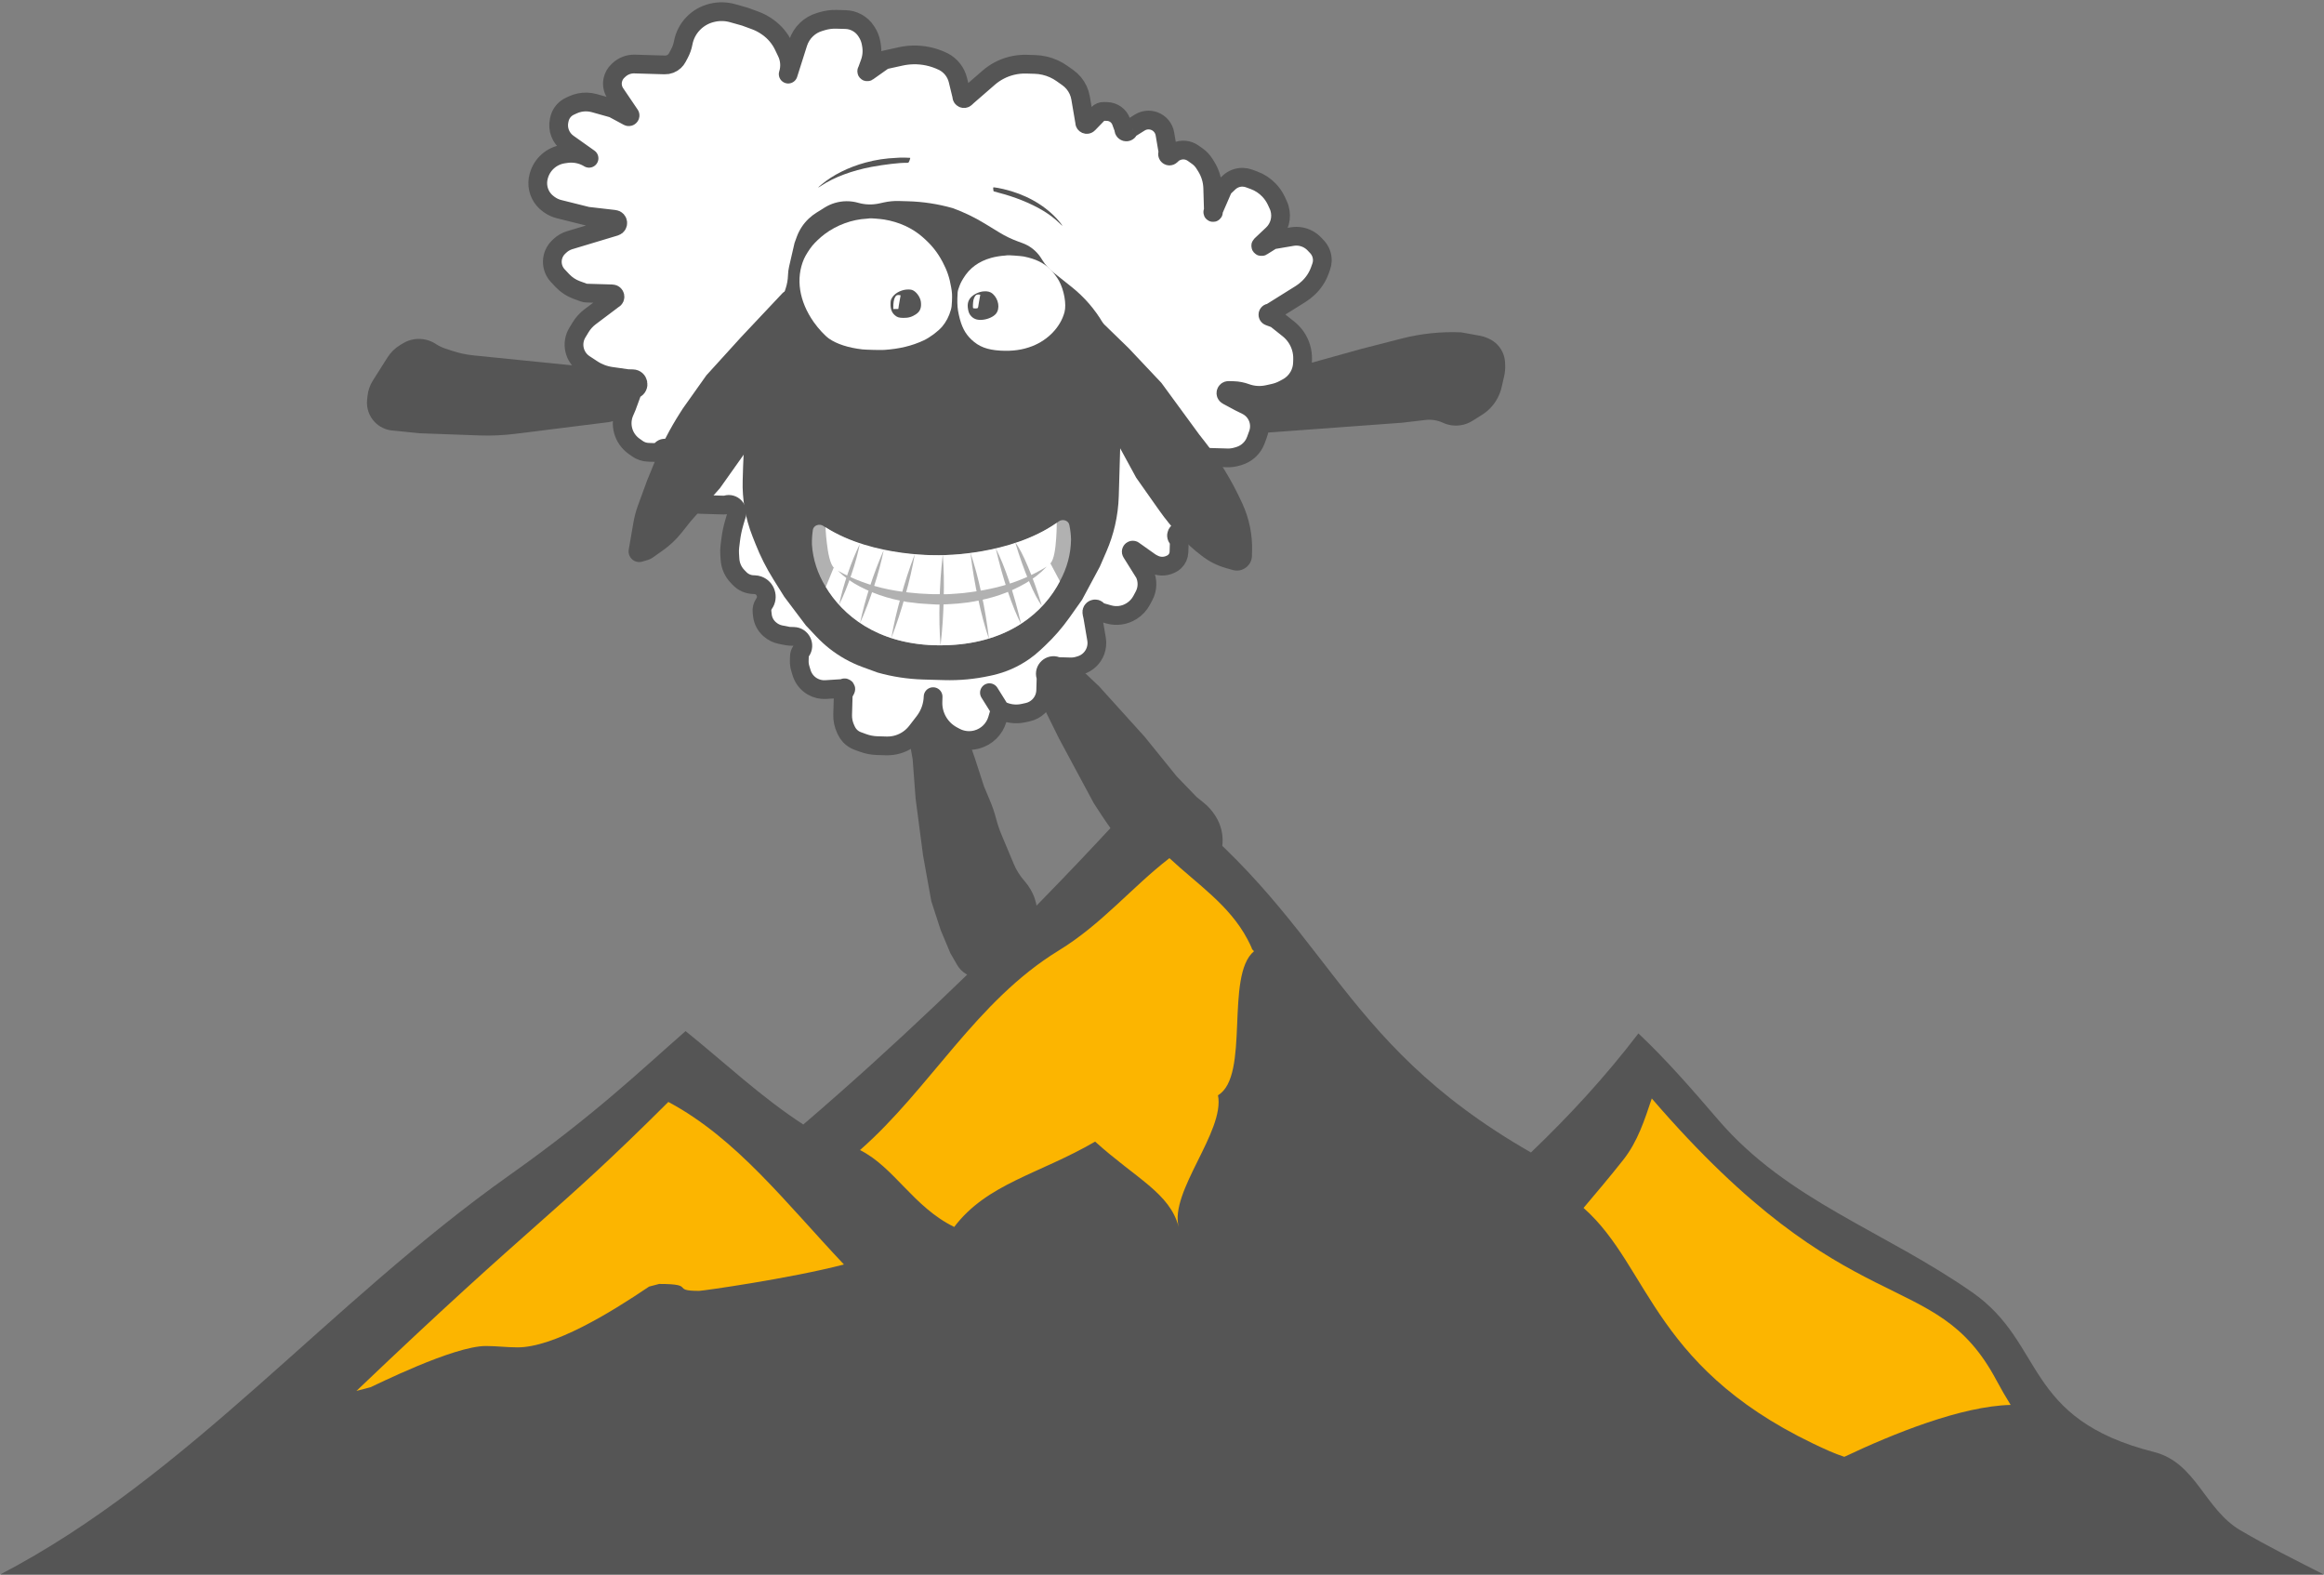 <?xml version="1.0" encoding="UTF-8"?> <svg xmlns="http://www.w3.org/2000/svg" width="124" height="84" viewBox="0 0 124 84" fill="none"><rect x="0" y="0" width="124" height="84" fill="#808080" stroke="none"/> <path d="M48.854 42.61L48.695 40.496L48.553 39.708C48.503 39.429 48.533 39.14 48.641 38.877C48.767 38.57 48.992 38.313 49.28 38.148L49.334 38.116C49.62 37.952 49.948 37.877 50.277 37.898L50.408 37.907C50.58 37.919 50.748 37.97 50.897 38.058C51.123 38.191 51.296 38.4 51.383 38.648L52.005 40.417L52.503 41.953L52.838 42.752C52.96 43.043 53.061 43.343 53.141 43.648C53.22 43.953 53.321 44.253 53.443 44.544L53.778 45.343L54.093 46.094C54.228 46.415 54.413 46.713 54.643 46.976L54.679 47.017C54.796 47.15 54.899 47.295 54.987 47.449L55.004 47.478C55.257 47.919 55.374 48.426 55.34 48.934C55.322 49.21 55.259 49.482 55.154 49.738L55.116 49.832C55.008 50.095 54.865 50.343 54.692 50.568L54.553 50.749C54.382 50.973 54.188 51.179 53.976 51.365L53.857 51.468C53.724 51.585 53.58 51.688 53.426 51.776L53.158 51.93C52.872 52.094 52.544 52.17 52.215 52.148L52.137 52.143C51.93 52.129 51.729 52.067 51.55 51.962C51.35 51.844 51.183 51.676 51.068 51.475L50.706 50.845L50.188 49.609L49.69 48.073L49.471 46.857L49.252 45.641L49.053 44.125L48.854 42.61Z" fill="#555555"></path> <path d="M27.489 23.144L32.45 22.523C32.851 22.473 33.209 22.246 33.425 21.904C33.617 21.601 33.681 21.234 33.602 20.884L33.539 20.604L33.5 20.43C33.412 20.04 33.084 19.749 32.686 19.709L28.018 19.237L25.264 18.959C24.878 18.92 24.498 18.839 24.131 18.717L23.756 18.593C23.593 18.54 23.437 18.466 23.292 18.374L23.229 18.334C23.08 18.24 22.916 18.17 22.745 18.128C22.322 18.023 21.874 18.09 21.501 18.316L21.353 18.405C21.079 18.57 20.847 18.797 20.676 19.067L20.295 19.669L19.896 20.298C19.736 20.551 19.638 20.837 19.608 21.135L19.587 21.335C19.544 21.767 19.691 22.197 19.991 22.512C20.236 22.769 20.566 22.93 20.919 22.966L22.372 23.113L25.571 23.229C26.212 23.252 26.853 23.224 27.489 23.144Z" fill="#555555"></path> <path d="M56.5 39.388L55.364 37.089C55.32 37 55.292 36.904 55.282 36.805C55.248 36.488 55.396 36.179 55.664 36.008L55.984 35.803L56.484 35.482C56.648 35.377 56.848 35.341 57.038 35.383C57.115 35.4 57.19 35.429 57.257 35.47L57.498 35.613C57.653 35.705 57.797 35.814 57.927 35.937L58.63 36.6L59.852 37.952L61.075 39.305L62.783 41.415L63.844 42.515L64.231 42.828C64.463 43.015 64.663 43.238 64.824 43.489L64.858 43.542C64.996 43.758 65.098 43.994 65.161 44.242C65.252 44.6 65.258 44.974 65.179 45.335L65.107 45.662C65.054 45.906 64.976 46.144 64.876 46.373L64.686 46.807C64.624 46.947 64.544 47.079 64.448 47.199L64.3 47.382C64.106 47.621 63.825 47.775 63.519 47.807C63.394 47.82 63.269 47.813 63.147 47.787L62.893 47.731C62.635 47.675 62.387 47.577 62.159 47.441C62.005 47.349 61.861 47.24 61.73 47.117L61.028 46.455C60.106 45.386 59.261 44.253 58.5 43.065L58.35 42.831L56.5 39.388Z" fill="#555555"></path> <path d="M68.118 19.871L66.626 20.286C66.165 20.414 65.83 20.811 65.782 21.287C65.771 21.389 65.775 21.493 65.792 21.595L65.875 22.095C65.919 22.362 66.052 22.608 66.251 22.791C66.499 23.02 66.831 23.136 67.168 23.112L74.8 22.552L76.058 22.404C76.371 22.368 76.687 22.416 76.974 22.546L77.005 22.56C77.404 22.74 77.859 22.753 78.269 22.598C78.37 22.56 78.468 22.511 78.56 22.454L79.068 22.135C79.247 22.023 79.41 21.888 79.553 21.733C79.833 21.43 80.029 21.058 80.121 20.656L80.255 20.076C80.3 19.88 80.318 19.679 80.31 19.478L80.305 19.349C80.299 19.191 80.267 19.035 80.211 18.887C80.073 18.523 79.795 18.228 79.44 18.068L79.363 18.033C79.238 17.977 79.107 17.936 78.972 17.912L77.959 17.729C76.89 17.683 75.82 17.796 74.783 18.062L74.487 18.138L72.628 18.615L70.373 19.243L68.118 19.871Z" fill="#555555"></path> <path d="M37.992 0.684L38.023 0.677C38.372 0.596 38.736 0.605 39.082 0.702L39.745 0.888L40.29 1.088C40.519 1.172 40.736 1.286 40.935 1.427L40.972 1.453C41.329 1.706 41.616 2.047 41.805 2.442L41.975 2.797C42.148 3.159 42.176 3.572 42.055 3.954L42.581 2.297C42.669 2.02 42.826 1.769 43.038 1.57C43.231 1.387 43.464 1.252 43.719 1.176L43.87 1.13C44.115 1.056 44.37 1.023 44.626 1.03L45.119 1.044C45.329 1.05 45.534 1.105 45.719 1.205C45.922 1.314 46.094 1.472 46.218 1.666L46.251 1.717C46.363 1.892 46.44 2.087 46.477 2.291L46.494 2.387C46.553 2.714 46.524 3.051 46.41 3.362L46.261 3.77C46.259 3.774 46.257 3.778 46.254 3.781C46.227 3.806 46.261 3.848 46.291 3.827L47.157 3.215C47.169 3.207 47.182 3.202 47.196 3.199L48.059 3.009C48.274 2.962 48.493 2.936 48.713 2.93C49.261 2.916 49.804 3.033 50.298 3.271L50.349 3.295C50.731 3.497 51.009 3.853 51.111 4.273L51.314 5.107C51.316 5.118 51.317 5.128 51.317 5.139C51.314 5.243 51.439 5.3 51.515 5.228L51.617 5.132L52.754 4.144C53.105 3.839 53.523 3.622 53.973 3.51C54.234 3.445 54.502 3.416 54.77 3.424L55.217 3.437C55.563 3.447 55.904 3.525 56.22 3.667C56.376 3.737 56.525 3.822 56.664 3.921L56.973 4.14C57.211 4.309 57.401 4.537 57.524 4.802C57.586 4.937 57.631 5.08 57.656 5.227L57.873 6.502C57.874 6.509 57.874 6.516 57.874 6.524C57.871 6.626 57.995 6.679 58.067 6.605L58.591 6.065C58.67 5.984 58.779 5.939 58.893 5.943L59.075 5.948C59.41 5.958 59.705 6.17 59.82 6.484L59.954 6.849C59.96 6.865 59.963 6.882 59.962 6.899C59.958 7.042 60.149 7.093 60.217 6.967L60.244 6.917C60.256 6.894 60.274 6.875 60.296 6.861L60.811 6.539C61.043 6.394 61.329 6.364 61.586 6.458C61.885 6.567 62.102 6.828 62.155 7.142L62.319 8.107C62.323 8.129 62.319 8.152 62.309 8.173C62.253 8.276 62.385 8.376 62.47 8.296L62.609 8.165C62.62 8.155 62.632 8.147 62.645 8.141L62.758 8.088C63.051 7.952 63.396 7.984 63.66 8.171L63.888 8.333C64.037 8.439 64.164 8.573 64.261 8.728L64.358 8.882C64.574 9.228 64.694 9.624 64.706 10.031L64.742 11.241L65.259 10.05C65.266 10.034 65.276 10.02 65.288 10.008L65.573 9.74C65.773 9.551 66.041 9.449 66.317 9.457C66.428 9.46 66.539 9.481 66.644 9.52L66.903 9.615C67.214 9.728 67.493 9.913 67.72 10.153C67.877 10.319 68.006 10.51 68.103 10.717L68.198 10.924C68.226 10.982 68.249 11.043 68.268 11.106C68.418 11.605 68.274 12.146 67.895 12.503L67.28 13.083C67.243 13.118 67.288 13.176 67.331 13.149L67.87 12.812C67.882 12.805 67.895 12.8 67.908 12.798L68.946 12.621C69.237 12.572 69.535 12.621 69.795 12.76C69.921 12.828 70.035 12.915 70.133 13.019L70.271 13.165C70.46 13.366 70.562 13.634 70.554 13.909C70.551 14.021 70.53 14.132 70.491 14.236L70.417 14.441C70.29 14.788 70.084 15.1 69.815 15.354L69.789 15.378C69.668 15.492 69.536 15.595 69.395 15.683L67.798 16.681C67.783 16.691 67.765 16.696 67.746 16.695C67.641 16.692 67.613 16.839 67.712 16.875L68.043 16.996C68.058 17.002 68.072 17.01 68.084 17.02L68.75 17.55C69.068 17.803 69.301 18.147 69.418 18.536C69.48 18.741 69.508 18.955 69.502 19.17L69.496 19.358C69.489 19.612 69.419 19.86 69.293 20.081C69.15 20.33 68.941 20.535 68.688 20.672L68.525 20.76C68.344 20.859 68.15 20.931 67.948 20.975L67.639 21.043C67.251 21.128 66.846 21.101 66.473 20.964C66.262 20.887 66.04 20.844 65.815 20.838L65.555 20.83C65.406 20.826 65.353 21.026 65.484 21.096L66.137 21.447L66.511 21.632C66.762 21.756 66.963 21.961 67.082 22.215C67.222 22.512 67.237 22.854 67.124 23.163L67.009 23.478C66.986 23.54 66.96 23.599 66.929 23.657C66.755 23.98 66.461 24.22 66.11 24.326L66.006 24.357C65.837 24.408 65.66 24.432 65.484 24.427L64.936 24.411L64.033 24.384C63.98 24.383 63.928 24.394 63.879 24.416C63.641 24.527 63.611 24.854 63.825 25.006L64.178 25.256C64.21 25.278 64.24 25.304 64.266 25.332L64.352 25.423C64.647 25.735 64.823 26.141 64.851 26.57L64.854 26.622C64.862 26.745 64.859 26.87 64.843 26.992L64.791 27.414C64.769 27.602 64.681 27.775 64.543 27.905C64.48 27.965 64.407 28.014 64.328 28.05L63.934 28.233C63.871 28.263 63.806 28.286 63.738 28.303L63.339 28.406C63.273 28.423 63.203 28.411 63.147 28.372C62.929 28.223 62.667 28.488 62.819 28.703L62.874 28.781C62.906 28.826 62.922 28.88 62.921 28.935L62.906 29.445C62.9 29.64 62.818 29.825 62.676 29.958C62.618 30.013 62.552 30.057 62.481 30.09L62.44 30.109C62.151 30.244 61.816 30.234 61.535 30.083L61.39 30.005L60.516 29.385C60.511 29.382 60.507 29.378 60.503 29.374C60.434 29.301 60.319 29.39 60.372 29.475L61.073 30.596C61.251 30.979 61.238 31.423 61.038 31.794L60.913 32.028C60.788 32.262 60.603 32.459 60.378 32.6L60.364 32.608C60.008 32.831 59.575 32.893 59.17 32.78L58.681 32.642C58.639 32.63 58.603 32.603 58.579 32.566C58.475 32.399 58.217 32.505 58.259 32.697L58.307 32.915L58.508 34.097C58.544 34.31 58.524 34.528 58.45 34.73C58.316 35.096 58.018 35.378 57.645 35.49L57.552 35.518C57.405 35.563 57.252 35.583 57.098 35.578L56.502 35.561C56.455 35.56 56.408 35.551 56.364 35.535C56.025 35.41 55.69 35.727 55.794 36.073C55.807 36.118 55.814 36.165 55.812 36.212L55.794 36.832C55.785 37.157 55.647 37.465 55.41 37.688C55.248 37.841 55.048 37.947 54.831 37.994L54.61 38.042C54.188 38.135 53.746 38.074 53.365 37.869L53.216 38.376C53.061 38.9 52.647 39.306 52.121 39.449C51.732 39.556 51.317 39.508 50.962 39.318L50.82 39.242C50.16 38.887 49.757 38.191 49.779 37.442L49.787 37.165C49.773 37.652 49.605 38.122 49.307 38.508L48.904 39.03C48.653 39.353 48.308 39.591 47.916 39.709C47.714 39.77 47.504 39.798 47.293 39.792L47.012 39.784L46.799 39.778C46.543 39.77 46.29 39.721 46.05 39.634L45.758 39.527C45.603 39.47 45.464 39.378 45.35 39.258C45.272 39.175 45.207 39.079 45.159 38.976L45.117 38.885C45.007 38.648 44.953 38.388 44.961 38.127L44.992 37.051C44.993 37.035 44.997 37.019 45.005 37.004L45.121 36.788C45.155 36.724 45.072 36.66 45.019 36.711C45.008 36.721 44.993 36.727 44.978 36.728L44.066 36.787C43.814 36.804 43.563 36.745 43.345 36.618C43.067 36.456 42.861 36.195 42.769 35.887L42.7 35.659C42.66 35.526 42.642 35.388 42.646 35.249L42.653 35.01C42.655 34.912 42.687 34.816 42.744 34.736C42.974 34.412 42.75 33.962 42.353 33.951L42.134 33.944C42.101 33.943 42.067 33.94 42.034 33.933L41.65 33.858C41.438 33.816 41.241 33.719 41.079 33.576L41.057 33.557C40.847 33.371 40.713 33.115 40.68 32.836L40.658 32.645C40.639 32.488 40.68 32.33 40.771 32.201C41.015 31.858 40.858 31.375 40.463 31.23C40.398 31.206 40.329 31.193 40.26 31.191L40.194 31.189C39.919 31.181 39.658 31.066 39.467 30.869L39.355 30.753C39.116 30.506 38.972 30.182 38.95 29.839L38.932 29.56C38.923 29.422 38.927 29.284 38.944 29.146L38.986 28.808C39.024 28.495 39.088 28.186 39.177 27.883L39.27 27.564L39.295 27.497C39.419 27.158 39.102 26.822 38.757 26.927C38.711 26.94 38.664 26.946 38.617 26.945L37.789 26.921L37.397 26.91C37.067 26.9 36.747 26.793 36.477 26.602C36.174 26.386 35.951 26.076 35.843 25.72L35.824 25.653C35.765 25.46 35.739 25.259 35.745 25.058L35.762 24.463L35.77 24.194C35.778 23.916 35.42 23.796 35.258 24.023C35.204 24.1 35.115 24.144 35.021 24.142L34.597 24.129C34.385 24.123 34.18 24.055 34.007 23.932L33.83 23.806C33.546 23.605 33.341 23.311 33.249 22.975C33.16 22.648 33.184 22.299 33.318 21.987L33.443 21.697L33.728 20.919C33.754 20.847 33.808 20.788 33.877 20.756C34.153 20.628 34.068 20.215 33.764 20.207L33.487 20.199L32.612 20.075C32.251 20.024 31.906 19.894 31.602 19.694L31.184 19.42C30.916 19.244 30.727 18.972 30.657 18.66C30.586 18.348 30.639 18.021 30.805 17.747L30.973 17.469C31.107 17.247 31.283 17.052 31.491 16.896L32.697 15.988C32.705 15.981 32.715 15.976 32.724 15.971C32.872 15.902 32.827 15.681 32.664 15.677L31.297 15.637C31.246 15.635 31.196 15.626 31.147 15.608L30.764 15.467C30.478 15.363 30.221 15.194 30.013 14.973L29.766 14.711C29.568 14.502 29.462 14.222 29.47 13.934C29.479 13.647 29.601 13.374 29.81 13.177L29.876 13.114C30.023 12.976 30.201 12.873 30.395 12.814L32.823 12.083C33.026 12.021 33 11.725 32.788 11.701L31.339 11.534L29.826 11.156C29.645 11.111 29.475 11.033 29.323 10.925L29.268 10.886C28.895 10.621 28.679 10.188 28.693 9.732C28.696 9.62 28.713 9.509 28.743 9.402L28.751 9.373C28.922 8.765 29.433 8.313 30.058 8.218L30.2 8.197C30.613 8.134 31.036 8.214 31.398 8.425L31.429 8.444L30.306 7.647C29.918 7.372 29.732 6.891 29.834 6.427L29.849 6.362C29.9 6.129 30.032 5.922 30.223 5.777C30.28 5.734 30.342 5.697 30.407 5.667L30.559 5.596C30.794 5.487 31.052 5.434 31.311 5.441C31.447 5.445 31.582 5.466 31.714 5.503L32.683 5.775C32.698 5.78 32.713 5.786 32.727 5.793L33.518 6.218C33.586 6.254 33.653 6.168 33.6 6.112C33.597 6.109 33.595 6.106 33.593 6.103L32.836 4.985C32.693 4.774 32.642 4.514 32.697 4.265C32.737 4.082 32.831 3.915 32.967 3.787L33.022 3.735C33.248 3.522 33.549 3.407 33.86 3.416L34.273 3.428L34.873 3.446L35.467 3.463C35.662 3.469 35.851 3.397 35.993 3.263C36.051 3.209 36.099 3.145 36.136 3.076L36.249 2.865C36.347 2.683 36.416 2.487 36.454 2.284C36.525 1.9 36.71 1.542 36.98 1.261C37.253 0.975 37.607 0.773 37.992 0.684Z" fill="white"></path> <path d="M53.365 37.869V37.869C53.746 38.074 54.188 38.135 54.61 38.042L54.831 37.994C55.048 37.947 55.248 37.841 55.41 37.688V37.688C55.647 37.465 55.785 37.157 55.794 36.832L55.812 36.212C55.814 36.165 55.807 36.118 55.794 36.073V36.073C55.69 35.727 56.025 35.41 56.364 35.535V35.535C56.408 35.551 56.455 35.56 56.502 35.561L57.098 35.578C57.252 35.583 57.405 35.563 57.552 35.518L57.645 35.49C58.018 35.378 58.316 35.096 58.45 34.73V34.73C58.524 34.528 58.544 34.31 58.508 34.097L58.307 32.915L58.259 32.697C58.217 32.505 58.475 32.399 58.579 32.566V32.566C58.603 32.603 58.639 32.63 58.681 32.642L59.17 32.78C59.575 32.893 60.008 32.831 60.364 32.608L60.378 32.6C60.603 32.459 60.788 32.262 60.913 32.028L61.038 31.794V31.794C61.238 31.423 61.251 30.979 61.073 30.596V30.596L60.372 29.475C60.319 29.39 60.434 29.301 60.503 29.374V29.374C60.507 29.378 60.511 29.382 60.516 29.385L61.39 30.005L61.535 30.083C61.816 30.234 62.151 30.244 62.44 30.109L62.481 30.09C62.552 30.057 62.618 30.013 62.676 29.958V29.958C62.818 29.825 62.9 29.64 62.906 29.445L62.921 28.935C62.922 28.88 62.906 28.826 62.874 28.781L62.819 28.703C62.667 28.488 62.929 28.223 63.147 28.372V28.372C63.203 28.411 63.273 28.423 63.339 28.406L63.738 28.303C63.806 28.286 63.871 28.263 63.934 28.233L64.328 28.05C64.407 28.014 64.48 27.965 64.543 27.905V27.905C64.681 27.775 64.769 27.602 64.791 27.414L64.843 26.992C64.859 26.87 64.862 26.745 64.854 26.622L64.851 26.57C64.823 26.141 64.647 25.735 64.352 25.423L64.266 25.332C64.24 25.304 64.21 25.278 64.178 25.256L63.825 25.006C63.611 24.854 63.641 24.527 63.879 24.416V24.416C63.928 24.394 63.98 24.383 64.033 24.384L64.936 24.411L65.484 24.427C65.66 24.432 65.837 24.408 66.006 24.357L66.11 24.326C66.461 24.22 66.755 23.98 66.929 23.657V23.657C66.96 23.599 66.986 23.54 67.009 23.478L67.124 23.163C67.237 22.854 67.222 22.512 67.082 22.215V22.215C66.963 21.961 66.762 21.756 66.511 21.632L66.137 21.447L65.484 21.096C65.353 21.026 65.406 20.826 65.555 20.83V20.83L65.815 20.838C66.04 20.844 66.262 20.887 66.473 20.964V20.964C66.846 21.101 67.251 21.128 67.639 21.043L67.948 20.975C68.15 20.931 68.344 20.859 68.525 20.76L68.688 20.672C68.941 20.535 69.15 20.33 69.293 20.081V20.081C69.419 19.86 69.489 19.612 69.496 19.358L69.502 19.17C69.508 18.955 69.48 18.741 69.418 18.536V18.536C69.301 18.147 69.068 17.803 68.75 17.55L68.084 17.02C68.072 17.01 68.058 17.002 68.043 16.996L67.712 16.875C67.613 16.839 67.641 16.692 67.746 16.695V16.695C67.765 16.696 67.783 16.691 67.798 16.681L69.395 15.683C69.536 15.595 69.668 15.492 69.789 15.378L69.815 15.354C70.084 15.1 70.29 14.788 70.417 14.441L70.491 14.236C70.53 14.132 70.551 14.021 70.554 13.909V13.909C70.562 13.634 70.46 13.366 70.271 13.165L70.133 13.019C70.035 12.915 69.921 12.828 69.795 12.76V12.76C69.535 12.621 69.237 12.572 68.946 12.621L67.908 12.798C67.895 12.8 67.882 12.805 67.87 12.812L67.331 13.149C67.288 13.176 67.243 13.118 67.28 13.083V13.083L67.895 12.503C68.274 12.146 68.418 11.605 68.268 11.106V11.106C68.249 11.043 68.226 10.982 68.198 10.924L68.103 10.717C68.006 10.51 67.877 10.319 67.72 10.153V10.153C67.493 9.913 67.214 9.728 66.903 9.615L66.644 9.52C66.539 9.481 66.428 9.46 66.317 9.457V9.457C66.041 9.449 65.773 9.551 65.573 9.74L65.288 10.008C65.276 10.02 65.266 10.034 65.259 10.05L64.711 11.312C64.703 11.331 64.73 11.345 64.741 11.328V11.328C64.743 11.325 64.744 11.321 64.744 11.318L64.706 10.031C64.694 9.624 64.574 9.228 64.358 8.882L64.261 8.728C64.164 8.573 64.037 8.439 63.888 8.333L63.66 8.171C63.396 7.984 63.051 7.952 62.758 8.088L62.645 8.141C62.632 8.147 62.62 8.155 62.609 8.165L62.47 8.296C62.385 8.376 62.253 8.276 62.309 8.173V8.173C62.319 8.152 62.323 8.129 62.319 8.107L62.155 7.142C62.102 6.828 61.885 6.567 61.586 6.458V6.458C61.329 6.364 61.043 6.394 60.811 6.539L60.296 6.861C60.274 6.875 60.256 6.894 60.244 6.917L60.217 6.967C60.149 7.093 59.958 7.042 59.962 6.899V6.899C59.963 6.882 59.96 6.865 59.954 6.849L59.82 6.484C59.705 6.17 59.41 5.958 59.075 5.948L58.893 5.943C58.779 5.939 58.67 5.984 58.591 6.065L58.067 6.605C57.995 6.679 57.871 6.626 57.874 6.524V6.524C57.874 6.516 57.874 6.509 57.873 6.502L57.656 5.227C57.631 5.08 57.586 4.937 57.524 4.802V4.802C57.401 4.537 57.211 4.309 56.973 4.14L56.664 3.921C56.525 3.822 56.376 3.737 56.22 3.667V3.667C55.904 3.525 55.563 3.447 55.217 3.437L54.77 3.424C54.502 3.416 54.234 3.445 53.973 3.51V3.51C53.523 3.622 53.105 3.839 52.754 4.144L51.617 5.132L51.515 5.228C51.439 5.3 51.314 5.243 51.317 5.139V5.139C51.317 5.128 51.316 5.118 51.314 5.107L51.111 4.273C51.009 3.853 50.731 3.497 50.349 3.295V3.295L50.298 3.271C49.804 3.033 49.261 2.916 48.713 2.93V2.93C48.493 2.936 48.274 2.962 48.059 3.009L47.196 3.199C47.182 3.202 47.169 3.207 47.157 3.215L46.291 3.827C46.261 3.848 46.227 3.806 46.254 3.781V3.781C46.257 3.778 46.259 3.774 46.261 3.77L46.41 3.362C46.524 3.051 46.553 2.714 46.494 2.387L46.477 2.291C46.44 2.087 46.363 1.892 46.251 1.717L46.218 1.666C46.094 1.472 45.922 1.314 45.719 1.205V1.205C45.534 1.105 45.329 1.05 45.119 1.044L44.626 1.03C44.37 1.023 44.115 1.056 43.87 1.13L43.719 1.176C43.464 1.252 43.231 1.387 43.038 1.57V1.57C42.826 1.769 42.669 2.02 42.581 2.297L42.055 3.954V3.954C42.176 3.572 42.148 3.159 41.975 2.797L41.805 2.442C41.616 2.047 41.329 1.706 40.972 1.453L40.935 1.427C40.736 1.286 40.519 1.172 40.29 1.088L39.745 0.888L39.082 0.702C38.736 0.605 38.372 0.596 38.023 0.677L37.992 0.684C37.607 0.773 37.253 0.975 36.98 1.261V1.261C36.71 1.542 36.525 1.9 36.454 2.284V2.284C36.416 2.487 36.347 2.683 36.249 2.865L36.136 3.076C36.099 3.145 36.051 3.209 35.993 3.263V3.263C35.851 3.397 35.662 3.469 35.467 3.463L34.873 3.446L34.273 3.428L33.86 3.416C33.549 3.407 33.248 3.522 33.022 3.735L32.967 3.787C32.831 3.915 32.737 4.082 32.697 4.265V4.265C32.642 4.514 32.693 4.774 32.836 4.985L33.593 6.103C33.595 6.106 33.597 6.109 33.6 6.112V6.112C33.653 6.168 33.586 6.254 33.518 6.218L32.727 5.793C32.713 5.786 32.698 5.78 32.683 5.775L31.714 5.503C31.582 5.466 31.447 5.445 31.311 5.441V5.441C31.052 5.434 30.794 5.487 30.559 5.596L30.407 5.667C30.342 5.697 30.28 5.734 30.223 5.777V5.777C30.032 5.922 29.9 6.129 29.849 6.362L29.834 6.427C29.732 6.891 29.918 7.372 30.306 7.647L31.429 8.444L31.398 8.425C31.036 8.214 30.613 8.134 30.2 8.197L30.058 8.218C29.433 8.313 28.922 8.765 28.751 9.373L28.743 9.402C28.713 9.509 28.696 9.62 28.693 9.732V9.732C28.679 10.188 28.895 10.621 29.268 10.886L29.323 10.925C29.475 11.033 29.645 11.111 29.826 11.156L31.339 11.534L32.788 11.701C33 11.725 33.026 12.021 32.823 12.083V12.083L30.395 12.814C30.201 12.873 30.023 12.976 29.876 13.114L29.81 13.177C29.601 13.374 29.479 13.647 29.47 13.934V13.934C29.462 14.222 29.568 14.502 29.766 14.711L30.013 14.973C30.221 15.194 30.478 15.363 30.764 15.468L31.147 15.608C31.196 15.626 31.246 15.635 31.297 15.637L32.664 15.677C32.827 15.681 32.872 15.902 32.724 15.971V15.971C32.715 15.976 32.705 15.981 32.697 15.988L31.491 16.896C31.283 17.052 31.107 17.247 30.973 17.469L30.805 17.747C30.639 18.021 30.586 18.348 30.657 18.66V18.66C30.727 18.972 30.916 19.244 31.184 19.42L31.602 19.694C31.906 19.894 32.251 20.024 32.612 20.075L33.487 20.199L33.764 20.207C34.068 20.215 34.153 20.628 33.877 20.756V20.756C33.808 20.788 33.754 20.847 33.728 20.919L33.443 21.697L33.318 21.987C33.184 22.299 33.16 22.648 33.249 22.975V22.975C33.341 23.311 33.546 23.605 33.83 23.806L34.007 23.932C34.18 24.055 34.385 24.123 34.597 24.129L35.021 24.142C35.115 24.144 35.204 24.1 35.258 24.023V24.023C35.42 23.796 35.778 23.916 35.77 24.194L35.762 24.463L35.745 25.058C35.739 25.259 35.765 25.46 35.824 25.653L35.843 25.72C35.951 26.076 36.174 26.386 36.477 26.602V26.602C36.747 26.793 37.067 26.9 37.397 26.91L37.789 26.921L38.617 26.945C38.664 26.946 38.711 26.94 38.757 26.927V26.927C39.102 26.822 39.419 27.158 39.295 27.497L39.27 27.564L39.177 27.883C39.088 28.186 39.024 28.495 38.986 28.808L38.944 29.146C38.927 29.284 38.923 29.422 38.932 29.56L38.95 29.839C38.972 30.182 39.116 30.506 39.355 30.753L39.467 30.869C39.658 31.066 39.919 31.181 40.194 31.189L40.26 31.191C40.329 31.193 40.398 31.206 40.463 31.23V31.23C40.858 31.375 41.015 31.858 40.771 32.201V32.201C40.68 32.33 40.639 32.488 40.658 32.645L40.68 32.836C40.713 33.115 40.847 33.371 41.057 33.557L41.079 33.576C41.241 33.719 41.438 33.816 41.65 33.858L42.034 33.933C42.067 33.94 42.101 33.943 42.134 33.944L42.353 33.951C42.75 33.962 42.974 34.412 42.744 34.736V34.736C42.687 34.816 42.655 34.912 42.653 35.01L42.646 35.249C42.642 35.388 42.66 35.526 42.7 35.659L42.769 35.887C42.861 36.195 43.067 36.456 43.345 36.618V36.618C43.563 36.745 43.814 36.804 44.066 36.787L44.978 36.728C44.993 36.727 45.008 36.721 45.019 36.711V36.711C45.072 36.66 45.155 36.724 45.121 36.788L45.005 37.004C44.997 37.019 44.993 37.035 44.992 37.051L44.961 38.127C44.953 38.388 45.007 38.648 45.117 38.885L45.159 38.976C45.207 39.079 45.272 39.175 45.35 39.258V39.258C45.464 39.378 45.603 39.47 45.758 39.527L46.05 39.634C46.29 39.721 46.543 39.77 46.799 39.778L47.012 39.784L47.293 39.792C47.504 39.798 47.714 39.77 47.916 39.709V39.709C48.308 39.591 48.653 39.353 48.904 39.03L49.307 38.508C49.605 38.122 49.773 37.652 49.787 37.165V37.165L49.779 37.442C49.757 38.191 50.16 38.887 50.82 39.242L50.962 39.318C51.317 39.508 51.732 39.556 52.121 39.449V39.449C52.647 39.306 53.061 38.9 53.216 38.376L53.365 37.869ZM53.365 37.869L52.792 36.953" stroke="#555555" stroke-linecap="round" stroke-linejoin="round"></path> <path d="M39.55 17.976L41.744 15.646C41.91 15.471 42.173 15.428 42.385 15.542C42.531 15.62 42.632 15.761 42.659 15.923L42.802 16.762C42.848 17.033 42.844 17.311 42.791 17.581L42.678 18.155C42.573 18.69 42.389 19.206 42.131 19.686L41.252 21.324L39.666 24.276L38.416 26.039L36.865 27.794L36.369 28.417C36.079 28.781 35.739 29.102 35.358 29.37L34.829 29.744C34.748 29.801 34.659 29.845 34.564 29.873L34.271 29.961C34.001 30.043 33.711 29.913 33.592 29.657C33.543 29.552 33.528 29.435 33.547 29.321L33.797 27.875C33.851 27.564 33.932 27.258 34.041 26.961L34.529 25.627L34.946 24.608C35.313 23.708 35.761 22.844 36.285 22.026L36.44 21.784L37.691 20.021L39.55 17.976Z" fill="#555555"></path> <path d="M39.627 25.629L39.649 24.875C39.695 23.284 39.949 21.706 40.403 20.18L41.047 18.019L41.92 15.389C41.995 15.163 42.037 14.928 42.044 14.691C42.048 14.53 42.069 14.371 42.105 14.214L42.394 12.96L42.514 12.631C42.649 12.262 42.868 11.93 43.154 11.66C43.275 11.546 43.407 11.444 43.548 11.355L43.999 11.073C44.167 10.968 44.349 10.886 44.538 10.829C44.944 10.707 45.377 10.703 45.785 10.817L45.8 10.822C46.161 10.923 46.541 10.934 46.907 10.854L47.159 10.799C47.423 10.741 47.694 10.715 47.965 10.723L48.456 10.737C49.252 10.76 50.042 10.881 50.809 11.097L50.844 11.107C51.436 11.323 52.005 11.598 52.543 11.926L53.326 12.404C53.639 12.595 53.97 12.755 54.315 12.881L54.554 12.969C54.642 13.001 54.729 13.04 54.812 13.084C55.117 13.248 55.374 13.489 55.558 13.783L55.626 13.891C55.775 14.129 55.963 14.34 56.182 14.515L57.182 15.311C57.852 15.845 58.417 16.497 58.85 17.236C59.36 18.107 59.674 19.079 59.77 20.084L59.854 20.964L59.732 25.159L59.706 26.058L59.694 26.463C59.679 26.991 59.611 27.515 59.493 28.029C59.383 28.506 59.23 28.971 59.035 29.42L58.685 30.226L57.734 31.998L57.055 32.956C56.675 33.491 56.243 33.988 55.766 34.438L55.534 34.657C55.345 34.835 55.144 35 54.931 35.15C54.334 35.571 53.657 35.869 52.943 36.026L52.818 36.053C52.017 36.229 51.196 36.306 50.376 36.282L50.113 36.275L49.251 36.25C48.431 36.226 47.616 36.102 46.826 35.879L46.024 35.586C45.376 35.349 44.77 35.009 44.23 34.579C43.993 34.389 43.769 34.183 43.56 33.962L43.001 33.369L41.846 31.836L41.267 30.911C40.889 30.307 40.568 29.671 40.307 29.009L40.149 28.609C39.958 28.125 39.817 27.622 39.73 27.108C39.647 26.62 39.612 26.124 39.627 25.629Z" fill="#555555"></path> <path d="M60.223 18.576L58.282 16.69C57.685 16.111 56.685 16.517 56.661 17.348C56.656 17.496 56.687 17.643 56.749 17.778L58.63 21.829L60.623 25.485L61.486 26.71L61.862 27.242C62.187 27.703 62.545 28.14 62.932 28.551L63.246 28.884C63.425 29.073 63.616 29.249 63.819 29.411L64.086 29.623C64.482 29.939 64.938 30.172 65.426 30.309L65.781 30.409C65.844 30.427 65.909 30.437 65.975 30.439C66.417 30.451 66.786 30.104 66.799 29.662L66.801 29.563L66.806 29.405C66.832 28.524 66.652 27.649 66.281 26.849L66.217 26.713C65.697 25.592 65.048 24.534 64.284 23.562L63.988 23.184L61.969 20.427L60.223 18.576Z" fill="#555555"></path> <path d="M56.5 14.973C56.776 15.478 56.91 16.225 56.799 16.649C56.591 17.438 55.928 18.136 55.07 18.469C54.553 18.668 54.029 18.742 53.373 18.705C52.676 18.664 52.234 18.497 51.838 18.122C51.487 17.791 51.297 17.418 51.159 16.792C51.092 16.49 51.072 16.256 51.082 15.899C51.09 15.587 51.096 15.535 51.142 15.403C51.229 15.149 51.274 15.053 51.404 14.842C51.732 14.3 52.219 13.944 52.889 13.755C53.087 13.699 53.405 13.646 53.599 13.637C53.671 13.633 53.732 13.626 53.739 13.621C53.761 13.604 54.468 13.654 54.617 13.682C55.271 13.813 55.691 14.021 56.075 14.401C56.198 14.523 56.409 14.81 56.5 14.973Z" fill="white"></path> <path d="M50.751 15.331C50.801 15.623 50.807 15.724 50.794 16.057C50.784 16.303 50.773 16.398 50.733 16.536C50.639 16.873 50.48 17.176 50.273 17.421C50.05 17.68 49.616 18.005 49.282 18.16C48.655 18.452 47.998 18.611 47.177 18.667C46.99 18.68 46.207 18.66 46.009 18.639C45.268 18.554 44.645 18.352 44.236 18.066C44.012 17.908 43.664 17.532 43.42 17.185C42.635 16.07 42.447 14.853 42.898 13.811C42.975 13.633 43.184 13.301 43.336 13.114C43.489 12.928 43.769 12.663 43.996 12.492C44.644 12.005 45.463 11.705 46.249 11.666C46.326 11.662 46.392 11.655 46.398 11.65C46.418 11.635 46.983 11.678 47.178 11.711C47.973 11.843 48.666 12.159 49.224 12.645C49.707 13.066 50.023 13.461 50.297 13.983C50.538 14.438 50.664 14.817 50.751 15.331Z" fill="white"></path> <path d="M48.024 8.409C48.022 8.411 47.948 8.416 47.861 8.419C47.248 8.445 46.739 8.521 46.19 8.67C45.289 8.911 44.434 9.336 43.827 9.848C43.593 10.043 43.598 10.055 43.841 9.894C44.507 9.455 45.465 9.098 46.501 8.903C47.164 8.779 48.011 8.678 48.341 8.687C48.398 8.688 48.456 8.683 48.468 8.676C48.502 8.659 48.583 8.433 48.562 8.42C48.545 8.412 48.033 8.403 48.024 8.409Z" fill="#555555"></path> <path d="M52.997 10.093C53.001 10.149 53.009 10.2 53.017 10.206C53.025 10.211 53.141 10.245 53.276 10.279C53.697 10.387 54.108 10.521 54.508 10.679C55.393 11.035 56.026 11.418 56.532 11.908C56.627 11.998 56.696 12.059 56.688 12.045C56.657 11.981 56.491 11.776 56.369 11.646C55.659 10.892 54.677 10.351 53.538 10.086C53.339 10.041 53.101 9.996 53.042 9.995C52.989 9.994 52.987 9.993 52.997 10.093Z" fill="#555555"></path> <path d="M48.238 15.466C47.895 15.545 47.635 15.741 47.538 16C47.522 16.061 47.515 16.122 47.516 16.183C47.506 16.477 47.579 16.674 47.746 16.818C47.875 16.928 47.961 16.955 48.203 16.959C48.472 16.964 48.674 16.903 48.893 16.75C49.099 16.607 49.175 16.401 49.134 16.097C49.097 15.834 48.881 15.544 48.664 15.467C48.57 15.435 48.38 15.435 48.238 15.466ZM48.048 15.752C48.054 15.757 48.044 15.83 48.025 15.913C48.007 15.997 47.978 16.159 47.962 16.273L47.931 16.482L47.797 16.484L47.664 16.486L47.664 16.428C47.659 16.159 47.693 15.959 47.76 15.849C47.815 15.756 47.847 15.738 47.946 15.74C47.997 15.742 48.043 15.746 48.048 15.752Z" fill="#555555"></path> <path d="M52.476 15.544C52.238 15.566 51.967 15.694 51.815 15.852C51.651 16.026 51.601 16.226 51.653 16.506C51.683 16.68 51.731 16.777 51.831 16.88C51.986 17.037 52.184 17.091 52.47 17.055C52.742 17.02 53.012 16.892 53.14 16.739C53.367 16.465 53.288 15.961 52.971 15.676C52.852 15.568 52.687 15.523 52.476 15.544ZM52.301 15.742C52.301 15.76 52.284 15.848 52.265 15.939C52.247 16.029 52.222 16.163 52.214 16.234C52.185 16.452 52.185 16.452 52.05 16.454C51.975 16.455 51.93 16.449 51.92 16.435C51.902 16.405 51.912 16.136 51.938 16.016C51.964 15.893 52.032 15.767 52.09 15.733C52.13 15.717 52.173 15.709 52.217 15.71C52.285 15.712 52.302 15.72 52.301 15.742Z" fill="#555555"></path> <path d="M57.147 28.779C57.137 29.55 56.934 30.31 56.552 31.004C55.71 32.625 53.885 34.277 50.613 34.417L50.368 34.423L50.12 34.427C50.02 34.426 49.913 34.423 49.823 34.421C46.777 34.317 44.969 32.825 44.061 31.314C43.626 30.615 43.373 29.84 43.321 29.044C43.316 28.781 43.333 28.518 43.373 28.258C43.382 28.205 43.406 28.155 43.444 28.113C43.481 28.07 43.53 28.037 43.587 28.017C43.643 27.997 43.704 27.99 43.764 27.997C43.825 28.004 43.882 28.025 43.93 28.058C44.754 28.622 46.778 29.688 50.248 29.619C53.719 29.55 55.696 28.412 56.492 27.814C56.539 27.78 56.595 27.758 56.654 27.749C56.713 27.74 56.774 27.745 56.831 27.763C56.887 27.782 56.938 27.812 56.977 27.853C57.016 27.893 57.042 27.942 57.053 27.994C57.109 28.253 57.14 28.515 57.147 28.779Z" fill="#B1B1B1"></path> <path d="M56.552 31.009C55.71 32.624 53.885 34.277 50.612 34.417L50.367 34.423L50.119 34.426C50.02 34.426 49.913 34.423 49.822 34.421C46.776 34.317 44.969 32.824 44.061 31.313L44.484 30.28L56.047 30.058L56.552 31.009Z" fill="white"></path> <path d="M56.384 27.891C56.384 27.891 56.386 28.273 56.353 28.721C56.32 29.249 56.237 29.869 56.044 30.056C55.689 30.403 53.645 31.907 50.313 31.973C46.981 32.038 44.86 30.62 44.492 30.282C44.289 30.101 44.176 29.486 44.116 28.955C44.061 28.509 44.046 28.127 44.046 28.127C46.619 29.768 50.256 29.617 50.256 29.617C50.256 29.617 53.894 29.63 56.384 27.891Z" fill="white"></path> <path d="M44.703 30.445C45.536 30.911 46.452 31.249 47.413 31.444C47.888 31.538 48.368 31.605 48.852 31.644C49.094 31.672 49.339 31.673 49.58 31.69C49.822 31.706 50.066 31.691 50.306 31.7C50.546 31.709 50.793 31.684 51.035 31.668C51.277 31.652 51.519 31.631 51.758 31.593C52.24 31.534 52.716 31.447 53.185 31.332C54.136 31.1 55.035 30.727 55.845 30.229C55.522 30.577 55.139 30.877 54.71 31.12C54.279 31.368 53.821 31.576 53.342 31.74C53.101 31.822 52.855 31.892 52.605 31.951C52.482 31.979 52.358 32.012 52.232 32.035L51.855 32.105C51.729 32.13 51.602 32.148 51.473 32.159L51.09 32.2C50.835 32.222 50.576 32.232 50.32 32.246C50.064 32.261 49.806 32.243 49.551 32.225L49.167 32.2C49.038 32.192 48.91 32.179 48.782 32.159L48.399 32.114C48.273 32.093 48.148 32.065 48.021 32.041C47.77 31.991 47.522 31.93 47.279 31.857C46.792 31.712 46.324 31.522 45.881 31.292C45.441 31.066 45.043 30.779 44.703 30.445Z" fill="#B1B1B1"></path> <path d="M50.303 29.581C50.361 30.336 50.377 31.132 50.351 31.953C50.337 32.765 50.28 33.6 50.183 34.444C50.124 33.688 50.107 32.892 50.133 32.071C50.149 31.258 50.206 30.423 50.303 29.581Z" fill="#B1B1B1"></path> <path d="M48.812 29.559C48.688 30.274 48.515 31.022 48.298 31.781C48.092 32.536 47.843 33.297 47.558 34.04C47.681 33.327 47.854 32.578 48.072 31.819C48.278 31.064 48.527 30.302 48.812 29.559Z" fill="#B1B1B1"></path> <path d="M47.155 29.342C47.027 29.964 46.849 30.627 46.63 31.294C46.416 31.961 46.164 32.622 45.89 33.235C46.154 31.975 46.606 30.585 47.155 29.342Z" fill="#B1B1B1"></path> <path d="M45.882 28.99C45.786 29.489 45.627 30.071 45.425 30.655C45.231 31.236 45.002 31.799 44.77 32.268C44.873 31.762 45.033 31.184 45.231 30.604C45.43 30.023 45.658 29.464 45.89 28.992L45.882 28.99Z" fill="#B1B1B1"></path> <path d="M51.777 29.488C51.997 30.131 52.194 30.855 52.359 31.641C52.53 32.414 52.669 33.243 52.772 34.103C52.552 33.46 52.356 32.735 52.191 31.95C52.021 31.175 51.882 30.346 51.777 29.488Z" fill="#B1B1B1"></path> <path d="M53.127 29.245C53.618 30.204 54.102 31.653 54.487 33.307C53.997 32.348 53.512 30.9 53.127 29.245Z" fill="#B1B1B1"></path> <path d="M54.168 28.938C54.359 29.172 54.599 29.629 54.852 30.242C55.103 30.829 55.358 31.547 55.583 32.298C55.392 32.063 55.152 31.607 54.899 30.994C54.649 30.407 54.393 29.689 54.168 28.938Z" fill="#B1B1B1"></path> <g clip-path="url(#clip0_408_7)"> <path d="M61.497 42C71.084 49.082 70.993 55.351 81.685 61.482C83.731 59.526 85.636 57.462 87.42 55.131C88.92 56.542 90.3 58.137 91.702 59.767C95.407 64.062 100.502 65.644 105.231 68.942C109.156 71.677 107.913 75.689 114.929 77.46C117.178 78.028 117.625 80.517 119.542 81.639C121.008 82.499 122.508 83.243 123.996 84H0C10.072 78.763 17.488 69.557 27.204 62.678C31.778 59.44 34.263 57.028 36.58 55.007C38.644 56.666 40.591 58.515 42.861 59.99C53.058 51.245 60.427 42.856 60.624 42.684C60.9 42.443 61.192 42.215 61.497 42Z" fill="#555555"></path> <path d="M62.387 45.788C60.383 47.336 58.78 49.31 56.484 50.711C52.082 53.403 49.619 58.081 45.887 61.353C47.723 62.278 48.729 64.385 50.913 65.455C52.671 63.133 55.465 62.63 58.432 60.902C60.62 62.88 62.413 63.641 62.89 65.455C62.395 63.559 65.362 60.364 64.988 58.429C66.712 57.398 65.344 52.049 66.909 50.746C65.628 49.344 67.481 51.846 66.557 50.101C65.59 48.278 63.874 47.16 62.395 45.779L62.387 45.788Z" fill="#FCB500"></path> <path d="M98.408 77.718C98.133 77.628 97.862 77.525 97.6 77.408C88.159 73.229 88.108 67.631 84.492 64.44C85.197 63.602 85.911 62.764 86.612 61.873C87.385 60.897 87.751 59.736 88.133 58.601C98.748 70.929 103.21 67.412 106.524 73.638C106.765 74.089 107.019 74.528 107.281 74.949C104.654 75.013 101.043 76.471 98.404 77.718H98.408Z" fill="#FCB500"></path> <path d="M45.023 67.459C42.143 68.207 37.483 68.865 37.302 68.865C35.75 68.865 37.178 68.495 35.17 68.495C35.161 68.495 34.964 68.551 34.633 68.637C32.539 70.052 29.543 71.879 27.612 71.879C27.053 71.879 26.486 71.806 25.927 71.806C24.182 71.806 20.003 73.913 19.762 74.007C19.513 74.072 19.268 74.136 19.019 74.201C28.713 64.956 29.465 64.961 35.66 58.786C39.301 60.73 41.915 64.161 45.027 67.454L45.023 67.459Z" fill="#FCB500"></path> </g> <defs> <clipPath id="clip0_408_7"> <rect width="124" height="42" fill="white" transform="translate(0 42)"></rect> </clipPath> </defs> </svg> 